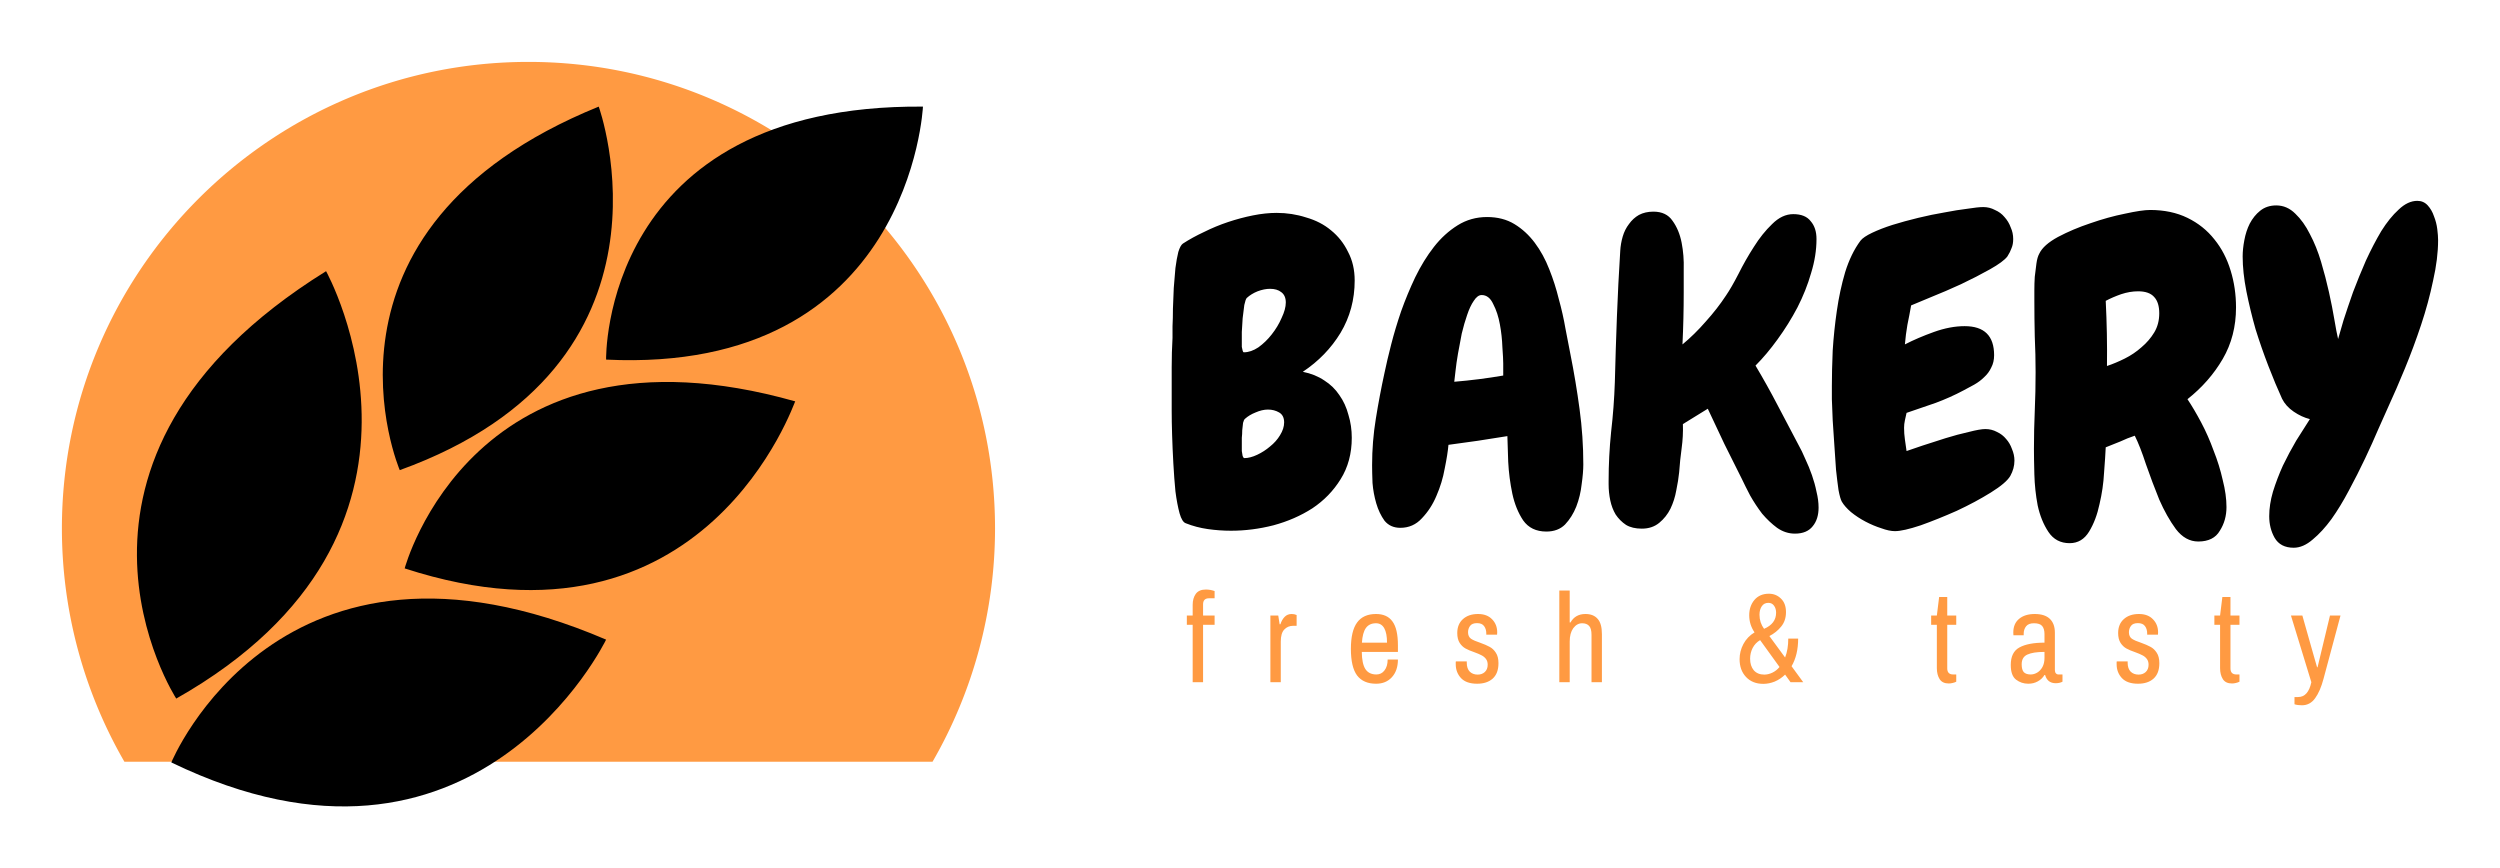 <svg xmlns="http://www.w3.org/2000/svg" xml:space="preserve" height="350.683" width="1009.644">
  <g style="white-space:pre" aria-label="BAKERY" font-weight="400" font-size="20" font-family="Chewy" fill="#000">
    <path d="M547.097 113.288q0 11.563-5.697 21.115-5.698 9.384-15.25 15.752 5.028 1.005 8.714 3.52 3.687 2.345 6.033 5.864 2.514 3.52 3.687 8.044 1.34 4.357 1.34 9.217 0 9.552-4.524 16.758-4.357 7.038-11.395 11.73-7.039 4.525-15.753 6.87-8.546 2.18-17.093 2.18-4.692 0-9.384-.671-4.692-.67-8.882-2.346-1.508-.503-2.513-4.022-1.006-3.687-1.676-8.882-.503-5.195-.838-11.227-.335-6.033-.503-11.563-.167-5.53-.167-9.72v-17.595q0-6.033.335-11.898v-4.693q.167-3.184.167-7.038.168-4.022.335-8.379.336-4.357.67-8.044.503-3.854 1.174-6.535.838-2.681 1.843-3.352 3.854-2.513 8.547-4.692 4.692-2.346 9.72-4.022 5.026-1.676 10.054-2.681 5.027-1.006 9.552-1.006 6.2 0 11.898 1.844 5.865 1.676 10.055 5.195 4.357 3.519 6.87 8.714 2.681 5.027 2.681 11.563zm-27.817 8.881q0-2.848-1.844-4.19-1.676-1.34-4.524-1.34-2.347 0-5.028 1.006-2.513 1.005-4.357 2.681-.503.503-1.005 2.849-.335 2.346-.67 5.362-.168 2.85-.336 5.53v6.033q.168.838.335 1.508.168.67.503.67 2.849 0 5.865-2.01 3.017-2.179 5.363-5.195 2.513-3.184 4.022-6.703 1.675-3.52 1.675-6.2zm-.67 48.43q0-2.848-2.012-4.021-2.01-1.173-4.524-1.173-2.346 0-5.028 1.173-2.513 1.005-4.19 2.513-.502.335-.837 1.676-.168 1.34-.335 3.016 0 1.509-.168 3.017V182.163l.335 2.01q.335.838.67.838 2.347 0 5.196-1.34 2.848-1.341 5.195-3.352 2.513-2.011 4.021-4.525 1.676-2.68 1.676-5.195zM639.433 187.525q0 3.351-.67 8.044-.503 4.692-2.179 9.049-1.676 4.19-4.524 7.206-2.85 2.848-7.541 2.848-6.2 0-9.385-4.524-3.016-4.525-4.357-10.725-1.34-6.368-1.676-12.904-.167-6.535-.335-10.39-12.065 2.011-23.796 3.52-.335 3.854-1.508 9.552-1.006 5.697-3.352 11.06-2.178 5.195-5.865 9.049-3.519 3.854-8.714 3.854-4.022 0-6.368-2.849-2.178-3.016-3.351-7.038t-1.509-8.211q-.167-4.357-.167-7.206 0-9.552 1.508-18.769 1.508-9.384 3.52-18.6 1.005-4.86 2.68-11.396 1.676-6.536 4.022-13.406 2.514-7.039 5.698-13.742 3.351-6.87 7.54-12.233 4.19-5.363 9.553-8.714 5.362-3.352 11.898-3.352 6.368 0 11.06 2.85 4.692 2.848 8.211 7.54 3.52 4.692 5.866 10.725 2.346 5.865 3.854 12.066 1.676 6.033 2.681 11.898 1.173 5.865 2.011 10.39 2.179 10.892 3.687 22.12 1.508 11.06 1.508 22.288zm-32.343-40.722q0-2.01-.335-6.535-.167-4.692-1.005-9.217-.838-4.692-2.681-8.211-1.676-3.687-4.693-3.687-1.675 0-3.184 2.346-1.508 2.179-2.68 5.698-1.174 3.351-2.18 7.54-.837 4.19-1.508 8.044-.67 3.855-1.005 7.039-.335 3.016-.503 4.357 10.055-.838 19.775-2.514zM734.45 204.953q0 4.692-2.346 7.541-2.346 3.016-7.206 3.016-3.854 0-7.206-2.346-3.184-2.346-6.033-5.697-2.681-3.52-4.86-7.374-2.01-3.854-3.351-6.703l-7.038-14.076q-3.352-7.039-6.704-14.245l-10.054 6.2q.167 4.86-.503 9.72t-1.005 9.72q-.336 3.351-1.173 7.373-.67 3.855-2.347 7.374-1.675 3.351-4.524 5.697t-7.038 2.346q-3.855 0-6.368-1.508-2.514-1.676-4.19-4.19-1.508-2.513-2.178-5.697-.67-3.184-.67-6.535v-1.341q0-9.887 1.005-19.774 1.173-10.055 1.508-20.11.335-13.238.838-26.477.503-13.239 1.34-26.477.168-3.017 1.006-5.866.838-2.848 2.514-5.027 1.675-2.346 4.021-3.687 2.514-1.34 5.866-1.34 5.195 0 7.708 3.686 2.682 3.687 3.687 8.882 1.006 5.195.838 10.725v9.217q0 10.557-.503 21.115 4.86-4.022 9.385-9.217 4.692-5.195 8.21-10.557 2.18-3.184 5.028-8.715 2.85-5.697 6.2-10.892 3.352-5.363 7.374-9.217 4.022-4.022 8.547-4.022 4.86 0 7.038 2.85 2.346 2.68 2.346 7.205 0 6.703-2.179 13.741-2.01 7.039-5.53 13.91-3.519 6.702-8.043 12.903-4.357 6.033-8.882 10.557 4.692 7.876 8.882 15.92 4.189 7.876 8.378 15.92 1.509 2.681 2.85 5.865 1.508 3.184 2.68 6.536 1.174 3.351 1.844 6.703.838 3.352.838 6.368zM813.547 186.017q0 3.184-1.676 6.2-1.676 2.849-7.876 6.703t-13.742 7.374q-7.54 3.351-14.579 5.865-7.038 2.346-10.39 2.346-2.346 0-5.53-1.173-3.184-1.006-6.368-2.681-3.184-1.676-5.865-3.855-2.514-2.178-3.687-4.19-.67-1.172-1.34-4.691-.503-3.52-1.006-8.212-.335-4.692-.67-9.887-.335-5.362-.67-10.054-.168-4.86-.336-8.547v-5.362q0-6.2.335-14.245.503-8.043 1.676-16.087 1.173-8.211 3.352-15.585 2.346-7.54 6.2-12.736 1.173-1.508 4.692-3.184 3.52-1.676 8.212-3.184 4.86-1.508 10.39-2.849 5.53-1.34 10.557-2.178 5.195-1.006 9.384-1.508 4.19-.67 6.368-.67 2.514 0 4.693 1.172 2.346 1.006 3.854 2.85 1.676 1.843 2.514 4.189 1.005 2.178 1.005 4.692 0 2.178-.67 3.687-.503 1.508-1.676 3.351-1.676 2.179-7.038 5.195-5.363 3.017-11.73 6.033-6.201 2.849-12.067 5.195-5.697 2.346-8.043 3.351-.67 3.855-1.509 7.877-.67 3.854-1.005 7.876 5.195-2.681 11.73-5.028 6.536-2.346 12.401-2.346 11.898 0 11.898 11.73 0 2.85-1.173 5.028-1.005 2.179-2.849 3.854-1.675 1.676-4.021 3.017l-4.357 2.346q-5.363 2.849-11.228 5.027l-11.73 4.022q-.336 1.34-.671 3.017-.335 1.508-.335 3.016 0 2.346.335 4.692l.67 4.692q2.011-.67 6.368-2.178 4.525-1.508 9.385-3.017 4.86-1.508 9.384-2.513 4.525-1.173 6.703-1.173 2.514 0 4.692 1.173 2.179 1.005 3.687 2.849 1.508 1.675 2.346 4.021 1.006 2.347 1.006 4.693zM903.033 124.18q0 11.563-5.362 20.78-5.363 9.217-14.244 16.255 2.681 4.022 5.53 9.384 2.849 5.363 5.027 11.396 2.346 5.865 3.687 11.898 1.508 5.865 1.508 10.892 0 5.363-2.681 9.552-2.514 4.357-8.714 4.357-5.195 0-9.05-5.027-3.686-5.027-6.703-11.898-2.848-7.038-5.362-14.244-2.346-7.206-4.525-11.563-3.016 1.005-5.865 2.346-2.849 1.173-5.865 2.346-.168 3.687-.67 10.222-.336 6.368-1.844 12.736-1.34 6.368-4.19 11.06-2.848 4.693-7.875 4.693-5.53 0-8.547-4.525-3.016-4.525-4.357-10.725-1.173-6.2-1.34-12.568-.168-6.536-.168-10.223 0-7.876.335-15.417.335-7.708.335-15.585 0-7.205-.335-14.411-.168-7.206-.168-14.58v-4.189q0-2.681.168-5.362.335-2.85.67-5.363.335-2.514 1.173-4.022 1.676-3.519 7.541-6.703 6.033-3.184 13.071-5.53 7.206-2.514 13.91-3.854 6.87-1.509 10.222-1.509 8.546 0 15.082 3.184 6.535 3.184 10.892 8.714 4.357 5.363 6.536 12.569 2.178 7.038 2.178 14.914zm-31.002 2.346q0-4.357-2.01-6.535-2.011-2.346-6.536-2.346-3.352 0-6.87 1.173-3.352 1.173-6.201 2.681.67 13.239.503 26.31 3.519-1.173 7.205-3.017 3.687-1.843 6.704-4.524 3.184-2.681 5.194-6.033 2.011-3.352 2.011-7.709zM984.644 97.033q0 7.373-2.011 16.255-1.843 8.881-4.86 17.93-3.016 9.05-6.535 17.596-3.52 8.547-6.536 15.082-1.676 3.687-4.19 9.385-2.345 5.53-5.362 11.898-3.016 6.368-6.535 12.903-3.352 6.368-7.039 11.563-3.686 5.027-7.54 8.211-3.855 3.352-7.71 3.352-5.362 0-7.708-4.022-2.178-3.854-2.178-8.714 0-4.692 1.508-9.887 1.676-5.363 4.022-10.557 2.513-5.195 5.362-10.055 3.017-4.86 5.53-8.714-3.351-.838-6.535-3.017-3.184-2.178-4.692-5.195-2.682-5.865-5.53-13.238-2.85-7.374-5.195-14.915-2.179-7.708-3.687-15.25-1.508-7.708-1.508-14.076 0-3.016.67-6.535.67-3.687 2.179-6.703 1.675-3.184 4.189-5.195 2.681-2.179 6.536-2.179 4.357 0 7.708 3.352 3.352 3.184 5.865 8.211 2.682 5.027 4.525 11.228 1.843 6.2 3.184 12.233 1.34 6.033 2.178 11.06.838 5.027 1.509 7.876.67-2.513 2.178-7.54 1.676-5.196 3.854-11.396 2.347-6.2 5.195-12.736 3.017-6.536 6.2-11.898 3.352-5.363 7.04-8.714 3.686-3.52 7.54-3.52 2.514 0 4.19 1.844 1.675 1.843 2.513 4.357 1.006 2.514 1.34 5.195.336 2.681.336 4.525z"/>
  </g>
  <path d="M376.608 307.64a188.42 188.42 0 0 0 25.245-94.214C401.853 109.431 317.422 25 213.426 25 109.431 25 25 109.43 25 213.426a188.42 188.42 0 0 0 25.244 94.214z" fill="#ff9a42" fill-rule="evenodd"/>
  <path d="M71.176 282.126S8.68 185.902 131.688 109.518c0 0 58.528 105.152-60.512 172.608zm-1.984 25.792s43.648-106.144 175.584-49.6c0 0-52.576 109.12-175.584 49.6zm94.24-78.368s27.776-104.16 157.728-67.456c0-.992-35.712 107.136-157.728 67.456zm-1.984-39.68S119.784 92.654 241.8 43.054c0 0 37.696 104.16-80.352 146.816zm83.328-44.64S242.792 42.062 372.744 43.054c0 0-4.96 108.128-127.968 102.176z"/>
  <g style="white-space:pre" aria-label="fresh &amp; tasty" font-weight="400" font-size="40" font-family="Archivo Narrow" fill="#ff9a42">
    <path d="M481.67 252.32h-2.356v-3.738h2.355v-4.3q0-2.663 1.229-4.404 1.28-1.792 4.096-1.792 1.792 0 3.533.615v2.918h-2.253q-2.406 0-2.406 2.458v4.505h4.659v3.738h-4.66v23.194h-4.198zM513.055 248.582h3.174l.563 3.533h.308q.563-1.792 1.69-2.97 1.126-1.177 2.866-1.177 1.076 0 1.997.41v4.352h-1.382q-2.202 0-3.635 1.536-1.383 1.484-1.383 4.812v16.436h-4.198zM555.756 276.128q-5.12 0-7.68-3.328-2.51-3.38-2.51-10.752 0-7.22 2.51-10.65 2.508-3.43 7.628-3.43 4.506 0 6.656 3.02 2.202 2.97 2.202 9.626v2.663H549.97q.051 4.71 1.434 6.912 1.433 2.201 4.454 2.201 2.048 0 3.277-1.638 1.28-1.638 1.28-4.403h4.147q0 4.505-2.458 7.168-2.406 2.611-6.348 2.611zm4.403-16.589q0-3.84-1.127-5.837-1.126-1.996-3.328-1.996-2.713 0-4.096 1.945-1.33 1.895-1.587 5.888zM596.562 276.128q-4.352 0-6.502-2.253-2.15-2.304-2.15-5.632v-.819q.05-.256.05-.307h4.404v.512q0 2.406 1.228 3.635 1.23 1.178 3.175 1.178 1.74 0 2.867-1.024 1.178-1.076 1.178-2.97 0-1.434-.717-2.355-.717-.922-1.741-1.434-1.024-.563-2.867-1.229-2.253-.768-3.635-1.536-1.383-.768-2.356-2.252-.972-1.536-.972-3.994 0-3.533 2.252-5.58 2.304-2.1 6.144-2.1 3.636 0 5.684 2.15 2.048 2.1 2.048 5.223l-.052.973h-4.352v-.461q0-1.792-.87-2.97-.87-1.229-2.867-1.229-1.997 0-2.816 1.127-.82 1.126-.82 2.56 0 1.74 1.178 2.611 1.229.82 3.738 1.638 2.304.82 3.789 1.639 1.484.768 2.508 2.355 1.076 1.587 1.076 4.25 0 4.147-2.356 6.246-2.304 2.048-6.246 2.048zM629.74 238.496h4.198v12.902h.307q1.946-3.43 6.042-3.43 3.225 0 4.915 1.946 1.74 1.894 1.74 6.195v19.405h-4.198v-19.098q0-2.611-.972-3.635-.973-1.075-2.816-1.075-2.1 0-3.584 1.996-1.434 1.997-1.434 5.376v16.436h-4.198zM723.128 275.514l-2.201-3.072q-1.895 1.843-4.199 2.816-2.304.921-4.608.921-4.352 0-6.963-2.765-2.611-2.764-2.611-7.219 0-3.174 1.536-6.093 1.587-2.97 4.506-4.71-2.15-3.123-2.15-6.912 0-3.686 2.098-6.195 2.15-2.509 5.837-2.509 2.867 0 4.864 1.946 2.048 1.945 2.048 5.478 0 3.482-1.945 5.837-1.895 2.355-4.762 3.84l6.349 8.653q1.28-3.226 1.28-7.63h3.993q0 6.606-2.662 11.162l4.71 6.452Zm-8.96-32.052q-1.74 0-2.662 1.383-.922 1.331-.922 3.43 0 1.536.461 3.021.512 1.485 1.383 2.662 4.864-2.099 4.864-6.502 0-1.69-.82-2.816-.819-1.178-2.304-1.178zm-1.638 28.98q1.587 0 3.226-.768 1.638-.768 2.918-2.304l-7.834-10.855q-1.945 1.127-3.02 3.175-1.024 1.996-1.024 4.352 0 2.867 1.484 4.659 1.536 1.74 4.25 1.74zM787.026 276.026q-2.56 0-3.686-1.741-1.127-1.792-1.127-4.455v-17.51h-2.304v-3.738h2.304l.922-7.475h3.277v7.475h3.635v3.738h-3.635v17.613q0 2.457 2.406 2.457h1.229v2.919q-.563.307-1.434.512-.819.205-1.587.205zM819.128 276.128q-2.764 0-4.915-1.638-2.15-1.639-2.15-5.94 0-5.17 3.481-7.065 3.533-1.946 10.138-1.946v-3.481q0-2.1-.922-3.226-.921-1.126-3.328-1.126-2.201 0-3.174 1.228-.973 1.23-.973 3.021v.615h-4.147q-.051-.308-.051-1.127 0-3.584 2.355-5.53 2.355-1.945 6.298-1.945 4.044 0 6.092 1.946 2.048 1.945 2.048 5.58v15.104q0 .87.41 1.332.41.46 1.024.46h1.638v2.919q-1.126.614-2.764.614-1.639 0-2.765-.87-1.075-.922-1.485-2.458h-.256q-1.024 1.69-2.765 2.611-1.69.922-3.789.922zm.973-3.738q1.383 0 2.663-.768 1.28-.768 2.099-2.252.819-1.536.819-3.636v-2.457q-4.608 0-6.912 1.075-2.304 1.024-2.304 3.942 0 2.202.87 3.175.922.921 2.765.921zM863.468 276.128q-4.352 0-6.503-2.253-2.15-2.304-2.15-5.632v-.819q.051-.256.051-.307h4.403v.512q0 2.406 1.229 3.635 1.229 1.178 3.174 1.178 1.741 0 2.868-1.024 1.177-1.076 1.177-2.97 0-1.434-.717-2.355-.716-.922-1.74-1.434-1.024-.563-2.868-1.229-2.252-.768-3.635-1.536-1.382-.768-2.355-2.252-.973-1.536-.973-3.994 0-3.533 2.253-5.58 2.304-2.1 6.144-2.1 3.635 0 5.683 2.15 2.048 2.1 2.048 5.223l-.051.973h-4.352v-.461q0-1.792-.87-2.97-.87-1.229-2.868-1.229-1.996 0-2.816 1.127-.819 1.126-.819 2.56 0 1.74 1.178 2.611 1.229.82 3.737 1.638 2.304.82 3.79 1.639 1.484.768 2.508 2.355 1.075 1.587 1.075 4.25 0 4.147-2.355 6.246-2.304 2.048-6.246 2.048zM901.407 276.026q-2.56 0-3.687-1.741-1.126-1.792-1.126-4.455v-17.51h-2.304v-3.738h2.304l.922-7.475h3.276v7.475h3.636v3.738h-3.636v17.613q0 2.457 2.407 2.457h1.229v2.919q-.564.307-1.434.512-.82.205-1.587.205zM929.67 284.832q-1.844 0-3.022-.41v-2.918h1.485q4.045 0 5.325-5.99l-8.243-26.932h4.608l4.557 16.077 1.382 4.813h.205l1.177-4.915 3.84-15.975h4.25l-6.86 25.55q-1.332 5.017-3.38 7.833-2.048 2.867-5.325 2.867z"/>
  </g>
</svg>
